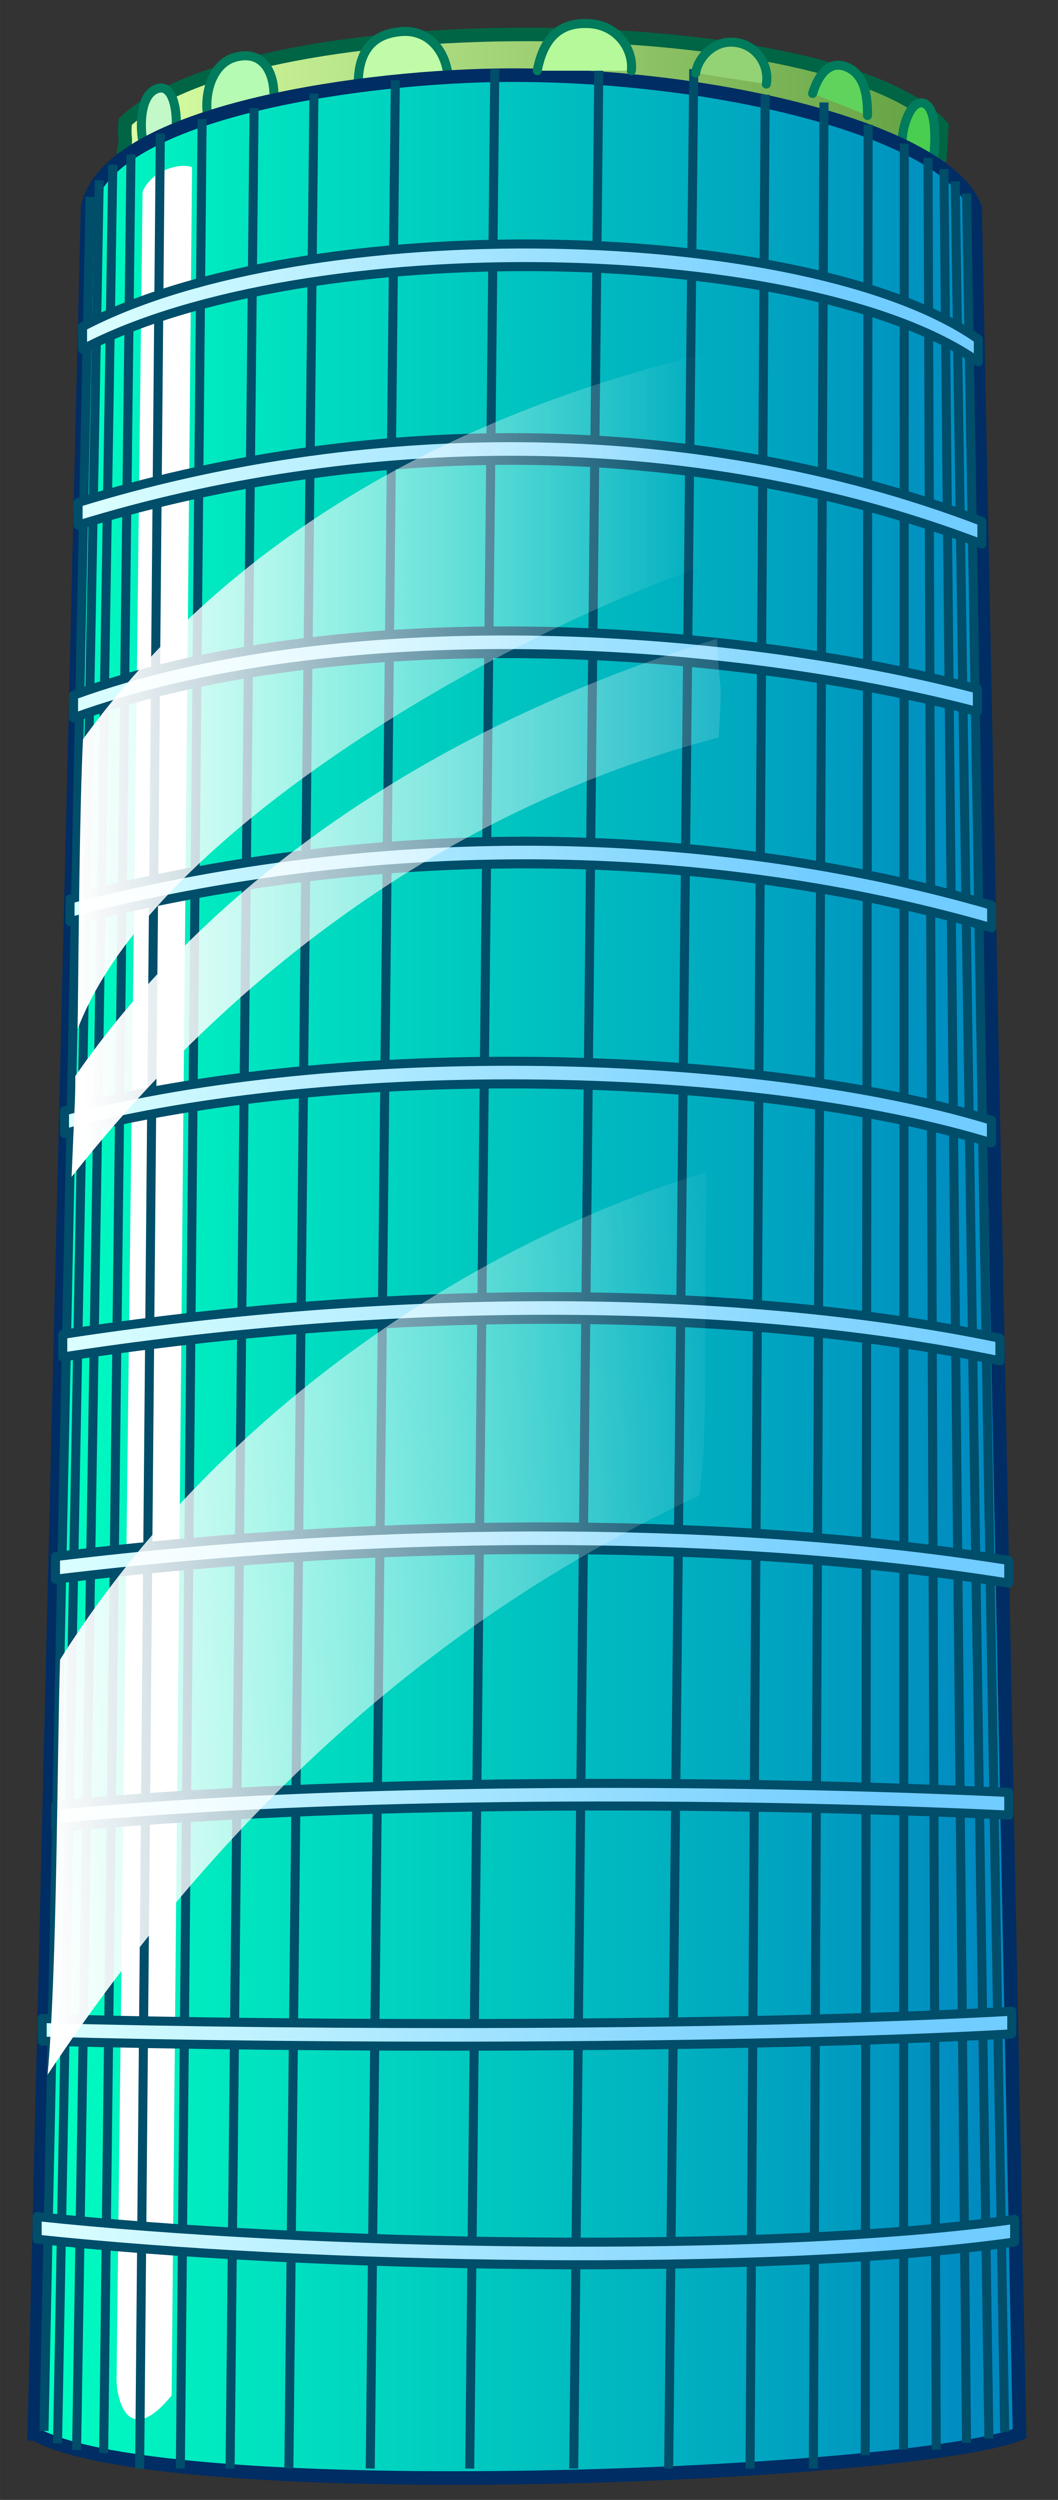<?xml version="1.0" encoding="UTF-8"?>
<svg width="468" height="1105" version="1.1" viewBox="0 0 123.82 292.36" xmlns="http://www.w3.org/2000/svg" xmlns:xlink="http://www.w3.org/1999/xlink">
<rect x="0" y="0" width="123.82" height="292.36" fill="#333333" stroke="none"/>
<defs>
<linearGradient id="g" x1="1748.1" x2="2190" y1="3553.9" y2="3553.9" gradientTransform="matrix(.265 0 0 .265 -459.32 -786.73)" gradientUnits="userSpaceOnUse">
<stop stop-color="#00ffc0" offset="0"/>
<stop stop-color="#0084c0" offset="1"/>
</linearGradient>
<linearGradient id="c" x1="1787.4" x2="2155.6" y1="3034.3" y2="3034.3" gradientTransform="matrix(.265 0 0 .265 -459.32 -786.73)" gradientUnits="userSpaceOnUse">
<stop stop-color="#dbffa5" offset="0"/>
<stop stop-color="#5f9f40" offset="1"/>
</linearGradient>
<linearGradient id="l" x1="1750.4" x2="2130.8" y1="1933.4" y2="1938.3" gradientTransform="matrix(.265 0 0 .265 -459.32 -244.87)" gradientUnits="userSpaceOnUse" xlink:href="#a"/>
<linearGradient id="a">
<stop stop-color="#dbffff" offset="0"/>
<stop stop-color="#71ccff" offset="1"/>
</linearGradient>
<linearGradient id="n" x1="1770.5" x2="2108.9" y1="3124.9" y2="3120" gradientTransform="matrix(.265 0 0 .265 -459.32 -786.73)" gradientUnits="userSpaceOnUse" xlink:href="#a"/>
<linearGradient id="d" x1="1751.1" x2="2070.5" y1="3764.2" y2="3747.6" gradientTransform="matrix(.265 0 0 .265 -459.32 -786.73)" gradientUnits="userSpaceOnUse" xlink:href="#b"/>
<linearGradient id="b">
<stop stop-color="#fff" offset="0"/>
<stop stop-color="#fff" stop-opacity="0" offset="1"/>
</linearGradient>
<linearGradient id="i" x1="1758.5" x2="2125.3" y1="1630.4" y2="1633.3" gradientTransform="matrix(.265 0 0 .265 -459.32 -244.87)" gradientUnits="userSpaceOnUse" xlink:href="#a"/>
<linearGradient id="h" x1="1761.8" x2="2180.3" y1="3578.3" y2="3578.3" gradientTransform="matrix(.265 0 0 .265 -459.32 -786.73)" gradientUnits="userSpaceOnUse" xlink:href="#a"/>
<linearGradient id="j" x1="1752.6" x2="2124.3" y1="3789.1" y2="3789.1" gradientTransform="matrix(.265 0 0 .265 -459.32 -786.73)" gradientUnits="userSpaceOnUse" xlink:href="#a"/>
<linearGradient id="k" x1="1752.6" x2="2107" y1="1839.7" y2="1841.7" gradientTransform="matrix(.265 0 0 .265 -459.32 -244.87)" gradientUnits="userSpaceOnUse" xlink:href="#a"/>
<linearGradient id="e" x1="1769.9" x2="2095.6" y1="3465.6" y2="3465.6" gradientTransform="matrix(.265 0 0 .265 -459.32 -801.02)" gradientUnits="userSpaceOnUse" xlink:href="#b"/>
<linearGradient id="m" x1="1762.5" x2="2096.1" y1="1430.1" y2="1430.1" gradientTransform="matrix(.265 0 0 .265 -459.32 -244.87)" gradientUnits="userSpaceOnUse" xlink:href="#a"/>
<linearGradient id="f" x1="1764.2" x2="2041.7" y1="3326.4" y2="3326.4" gradientTransform="matrix(.265 0 0 .265 -458.79 -798.9)" gradientUnits="userSpaceOnUse" xlink:href="#b"/>
<linearGradient id="p" x1="1766.5" x2="2170.3" y1="1241.1" y2="1241.1" gradientTransform="matrix(.265 0 0 .265 -459.32 -244.87)" gradientUnits="userSpaceOnUse" xlink:href="#a"/>
<linearGradient id="q" x1="1768.5" x2="2110.5" y1="1159.9" y2="1158" gradientTransform="matrix(.265 0 0 .265 -459.32 -244.87)" gradientUnits="userSpaceOnUse" xlink:href="#a"/>
<linearGradient id="o" x1="1765" x2="2095.2" y1="3382" y2="3380" gradientTransform="matrix(.265 0 0 .265 -459.32 -786.73)" gradientUnits="userSpaceOnUse" xlink:href="#a"/>
</defs>
<g transform="translate(0 -4.635)">
<rect y="4.635" width="123.82" height="292.36" color="#000000" fill="none"/>
<path d="m60.027 13.455-2.204 280.64" fill="none" stroke="#000" stroke-width=".265px"/>
<path d="m48.273 14.189-6.611 279.58" fill="none" stroke="#000" stroke-width=".265px"/>
<path d="m34.317 16.275-6.611 275.82" fill="none" stroke="#000" stroke-width=".265px"/>
<path d="m23.914 18.684-5.758 273" fill="none" stroke="#000" stroke-width=".265px"/>
<path d="m16.687 21.828-5.877 267.53" fill="none" stroke="#000" stroke-width=".265px"/>
<path d="m75.453 14.924-0.735 278.32" fill="none" stroke="#000" stroke-width=".265px"/>
<path d="m88.675 17.862 2.938 274.64" fill="none" stroke="#000" stroke-width=".265px"/>
<path d="m98.224 20.066 5.142 270.97" fill="none" stroke="#000" stroke-width=".265px"/>
<path d="m107.98 22.767 4.202 266.8" fill="none" stroke="#000" stroke-width=".265px"/>
<path d="m14.396 22.745c0.537-2.443 0.043-1.373 0.26-3.866 15.075-14.3 83.643-13.111 95.574 0.549l-0.26 4.097" fill="url(#c)" stroke="#006545" stroke-width="1.587"/>
<path d="m4.008 289.26 6.233-260.28c2.054-10.996 30.792-15.233 47.569-15.535 25.008-0.45 53.143 6.376 56.315 15.535l5.194 260.28c-12.137 4.944-99.873 8.622-115.31 0z" fill="url(#g)"/>
<path d="m52.444 13.526c-0.348-3.149-2.431-5.474-5.539-5.194-2.471 0.222-4.86 1.415-4.979 5.843" fill="#c0fca8" stroke="#007b5b" stroke-linecap="round" stroke-linejoin="round" stroke-width="1.058"/>
<path d="m24.265 17.941c-0.323-2.443 0.568-5.927 3.338-6.634 3.188-0.813 4.38 1.802 4.453 4.167" color="#000000" fill="#b6fbb3" stroke="#007b5b" stroke-linecap="round" stroke-linejoin="round" stroke-width="1.058"/>
<path d="m20.635 19.423c0.062-2.965-0.781-5.032-2.349-4.376-2.072 0.867-1.817 4.863-1.599 5.937" color="#000000" fill="#c3f9c9" stroke="#007b5b" stroke-linecap="round" stroke-linejoin="round" stroke-width="1.058"/>
<path d="m105.57 21.122c0.117-2.429 1.333-5.027 2.663-4.362 1.388 0.695 1.231 4.228 1.056 6.152" color="#000000" fill="#4ace4f" stroke="#007b5b" stroke-linecap="round" stroke-linejoin="round" stroke-width="1.058"/>
<path d="m4.008 289.26 6.233-260.28c2.054-10.996 30.792-15.233 47.569-15.535 25.008-0.45 53.143 6.376 56.315 15.535l5.194 260.28c-12.137 4.944-99.873 8.622-115.31 0z" fill="none" stroke="#002d64" stroke-width="1.587"/>
<path d="m16.687 27.044c1.214-2.756 4.737-3.36 5.785-2.846l-2.387 260.59c-5.139 6.268-6.473 0.392-6.444-2.02z" fill="#fff"/>
<path d="m70.081 12.72-2.938 280.61" color="#000000" fill="none" stroke="#004e6a" stroke-width="1.058"/>
<path d="m57.91 12.72-2.938 280.61" color="#000000" fill="none" stroke="#004e6a" stroke-width="1.058"/>
<path d="m46.268 14.019-2.938 279.31" color="#000000" fill="none" stroke="#004e6a" stroke-width="1.058"/>
<path d="m36.743 15.577-2.938 277.75" color="#000000" fill="none" stroke="#004e6a" stroke-width="1.058"/>
<path d="m29.734 17.265-2.808 276.06" color="#000000" fill="none" stroke="#004e6a" stroke-width="1.058"/>
<path d="m23.654 18.564-2.549 274.76" color="#000000" fill="none" stroke="#004e6a" stroke-width="1.058"/>
<path d="m18.761 20.252-2.419 273.08" color="#000000" fill="none" stroke="#004e6a" stroke-width="1.058"/>
<path d="m15.327 22.719-3.198 268.79" color="#000000" fill="none" stroke="#004e6a" stroke-width="1.058"/>
<path d="m13.2 23.888-4.237 267.27" color="#000000" fill="none" stroke="#004e6a" stroke-width="1.058"/>
<path d="m11.613 25.706-4.882 264.68" color="#000000" fill="none" stroke="#004e6a" stroke-width="1.058"/>
<path d="m10.545 27.654-5.402 261.27" color="#000000" fill="none" stroke="#004e6a" stroke-width="1.058"/>
<path d="m81.193 12.72-2.938 280.61" color="#000000" fill="none" stroke="#004e6a" stroke-width="1.058"/>
<path d="m89.55 15.707-1.77 277.62" color="#000000" fill="none" stroke="#004e6a" stroke-width="1.058"/>
<path d="m96.438 16.616-1.25 276.71" color="#000000" fill="none" stroke="#004e6a" stroke-width="1.058"/>
<path d="m101.6 19.213-0.341 272.56" color="#000000" fill="none" stroke="#004e6a" stroke-width="1.058"/>
<path d="m105.83 21.42-0.082 269.7" color="#000000" fill="none" stroke="#004e6a" stroke-width="1.058"/>
<path d="m108.61 23.109 0.957 268.01" color="#000000" fill="none" stroke="#004e6a" stroke-width="1.058"/>
<path d="m110.47 24.407 2.646 265.93" color="#000000" fill="none" stroke="#004e6a" stroke-width="1.058"/>
<path d="m111.79 25.836 3.944 263.99" color="#000000" fill="none" stroke="#004e6a" stroke-width="1.058"/>
<path d="m113.12 27.264 4.463 261.78" color="#000000" fill="none" stroke="#004e6a" stroke-width="1.058"/>
<path d="m8.196 109.77c40.294-10.367 78.578-7.747 107.86 0.735v2.646c-29.286-8.482-67.57-11.102-107.86-0.735z" color="#000000" fill="url(#o)" stroke="#004e6a" stroke-linecap="round" stroke-linejoin="round" stroke-width="1.058"/>
<path d="m9.136 66.052c32.36-9.963 71.308-10.99 105.78 2.204v-2.646c-34.471-13.194-73.419-12.167-105.78-2.204z" color="#000000" fill="url(#q)" stroke="#004e6a" stroke-linecap="round" stroke-linejoin="round" stroke-width="1.058"/>
<path d="m8.607 88.587c30.862-11.2 76.017-8.554 105.78-0.735v-2.646c-29.762-7.819-74.916-10.465-105.78 0.735z" color="#000000" fill="url(#p)" stroke="#004e6a" stroke-linecap="round" stroke-linejoin="round" stroke-width="1.058"/>
<path d="m9.091 124.97c0.112-10.555 0.224-25.874 0.621-33.883 17.243-23.795 44.028-38.544 74.875-45.543-1.78 7.278-1.039 18.941-1.039 24.932-22.874 7.453-65.492 30.963-74.456 54.494z" fill="url(#f)"/>
<path d="m7.548 137.19c32.172-8.443 81.038-7.307 108.48 1.103v-2.646c-27.446-8.41-76.312-9.546-108.48-1.103z" color="#000000" fill="url(#m)" stroke="#004e6a" stroke-linecap="round" stroke-linejoin="round" stroke-width="1.058"/>
<path d="m83.922 79.345c-37.618 11.629-61.638 31.688-75.11 51.128 0.018 2.543-0.139 4.628-0.437 11.799 19.277-24.451 45.135-43.413 75.731-51.386 0.484-7.901 0.118-4.306-0.184-11.541z" fill="url(#e)"/>
<path d="m4.934 240.7c32.124 0.871 81.322 0.915 113.48-0.851v2.646c-32.153 1.766-81.351 1.722-113.48 0.851z" color="#000000" fill="url(#k)" stroke="#004e6a" stroke-linecap="round" stroke-linejoin="round" stroke-width="1.058"/>
<path d="m6.521 215.76c33.285-3.175 78.353-3.059 111.54-1.5v2.646c-33.184-1.558-78.251-1.675-111.54 1.5z" color="#000000" fill="url(#j)" stroke="#004e6a" stroke-linecap="round" stroke-linejoin="round" stroke-width="1.058"/>
<path d="m7.343 160.69c36.272-5.6 77.075-6.312 109.68 0.448v2.646c-32.601-6.76-73.405-6.047-109.68-0.448z" color="#000000" fill="url(#h)" stroke="#004e6a" stroke-linecap="round" stroke-linejoin="round" stroke-width="1.058"/>
<path d="m118.06 189.78c-30.742-4.942-71.152-5.359-111.57-0.458v-2.646c40.414-4.902 80.824-4.485 111.57 0.457z" color="#000000" fill="url(#i)" stroke="#004e6a" stroke-linecap="round" stroke-linejoin="round" stroke-width="1.058"/>
<path d="m7.026 198.73c16.614-26.494 45.489-47.885 75.72-57.044-0.437 13.184 0.272 30.845-0.951 37.879-27.736 12.924-53.614 33.77-76.228 67.7 1.127-12.222 1.11-37.539 1.46-48.535z" fill="url(#d)"/>
<path d="m114.5 44.307c-19.836-13.957-78.65-15.197-104.84-1.469v2.646c26.194-13.727 85.009-12.488 104.84 1.469z" fill="url(#n)" stroke="#004e6a" stroke-linecap="round" stroke-linejoin="round" stroke-width="1.058"/>
<path d="m4.348 263.86c31.615 3.368 85.043 4.44 114.4 0.329v2.646c-29.354 4.111-82.782 3.038-114.4-0.329z" color="#000000" fill="url(#l)" stroke="#004e6a" stroke-linecap="round" stroke-linejoin="round" stroke-width="1.058"/>
<path d="m62.873 12.904c0.81-4.221 2.983-5.668 6.06-5.509 3.323 0.172 5.222 3.011 4.958 5.509" color="#000000" fill="#b5f99a" stroke="#007b5b" stroke-linecap="round" stroke-linejoin="round" stroke-width="1.058"/>
<path d="m81.421 13.179c0.222-1.7 2.073-3.932 4.683-3.581 2.654 0.357 3.939 2.871 3.581 4.867" color="#000000" fill="#93d376" stroke="#007b5b" stroke-linecap="round" stroke-linejoin="round" stroke-width="1.058"/>
<path d="m95.102 15.567c0.839-2.692 2.269-3.896 4.132-3.03 2.086 0.97 2.296 3.58 2.296 5.601" color="#000000" fill="#60d35d" stroke="#007b5b" stroke-linecap="round" stroke-linejoin="round" stroke-width="1.058"/>
</g>
</svg>
